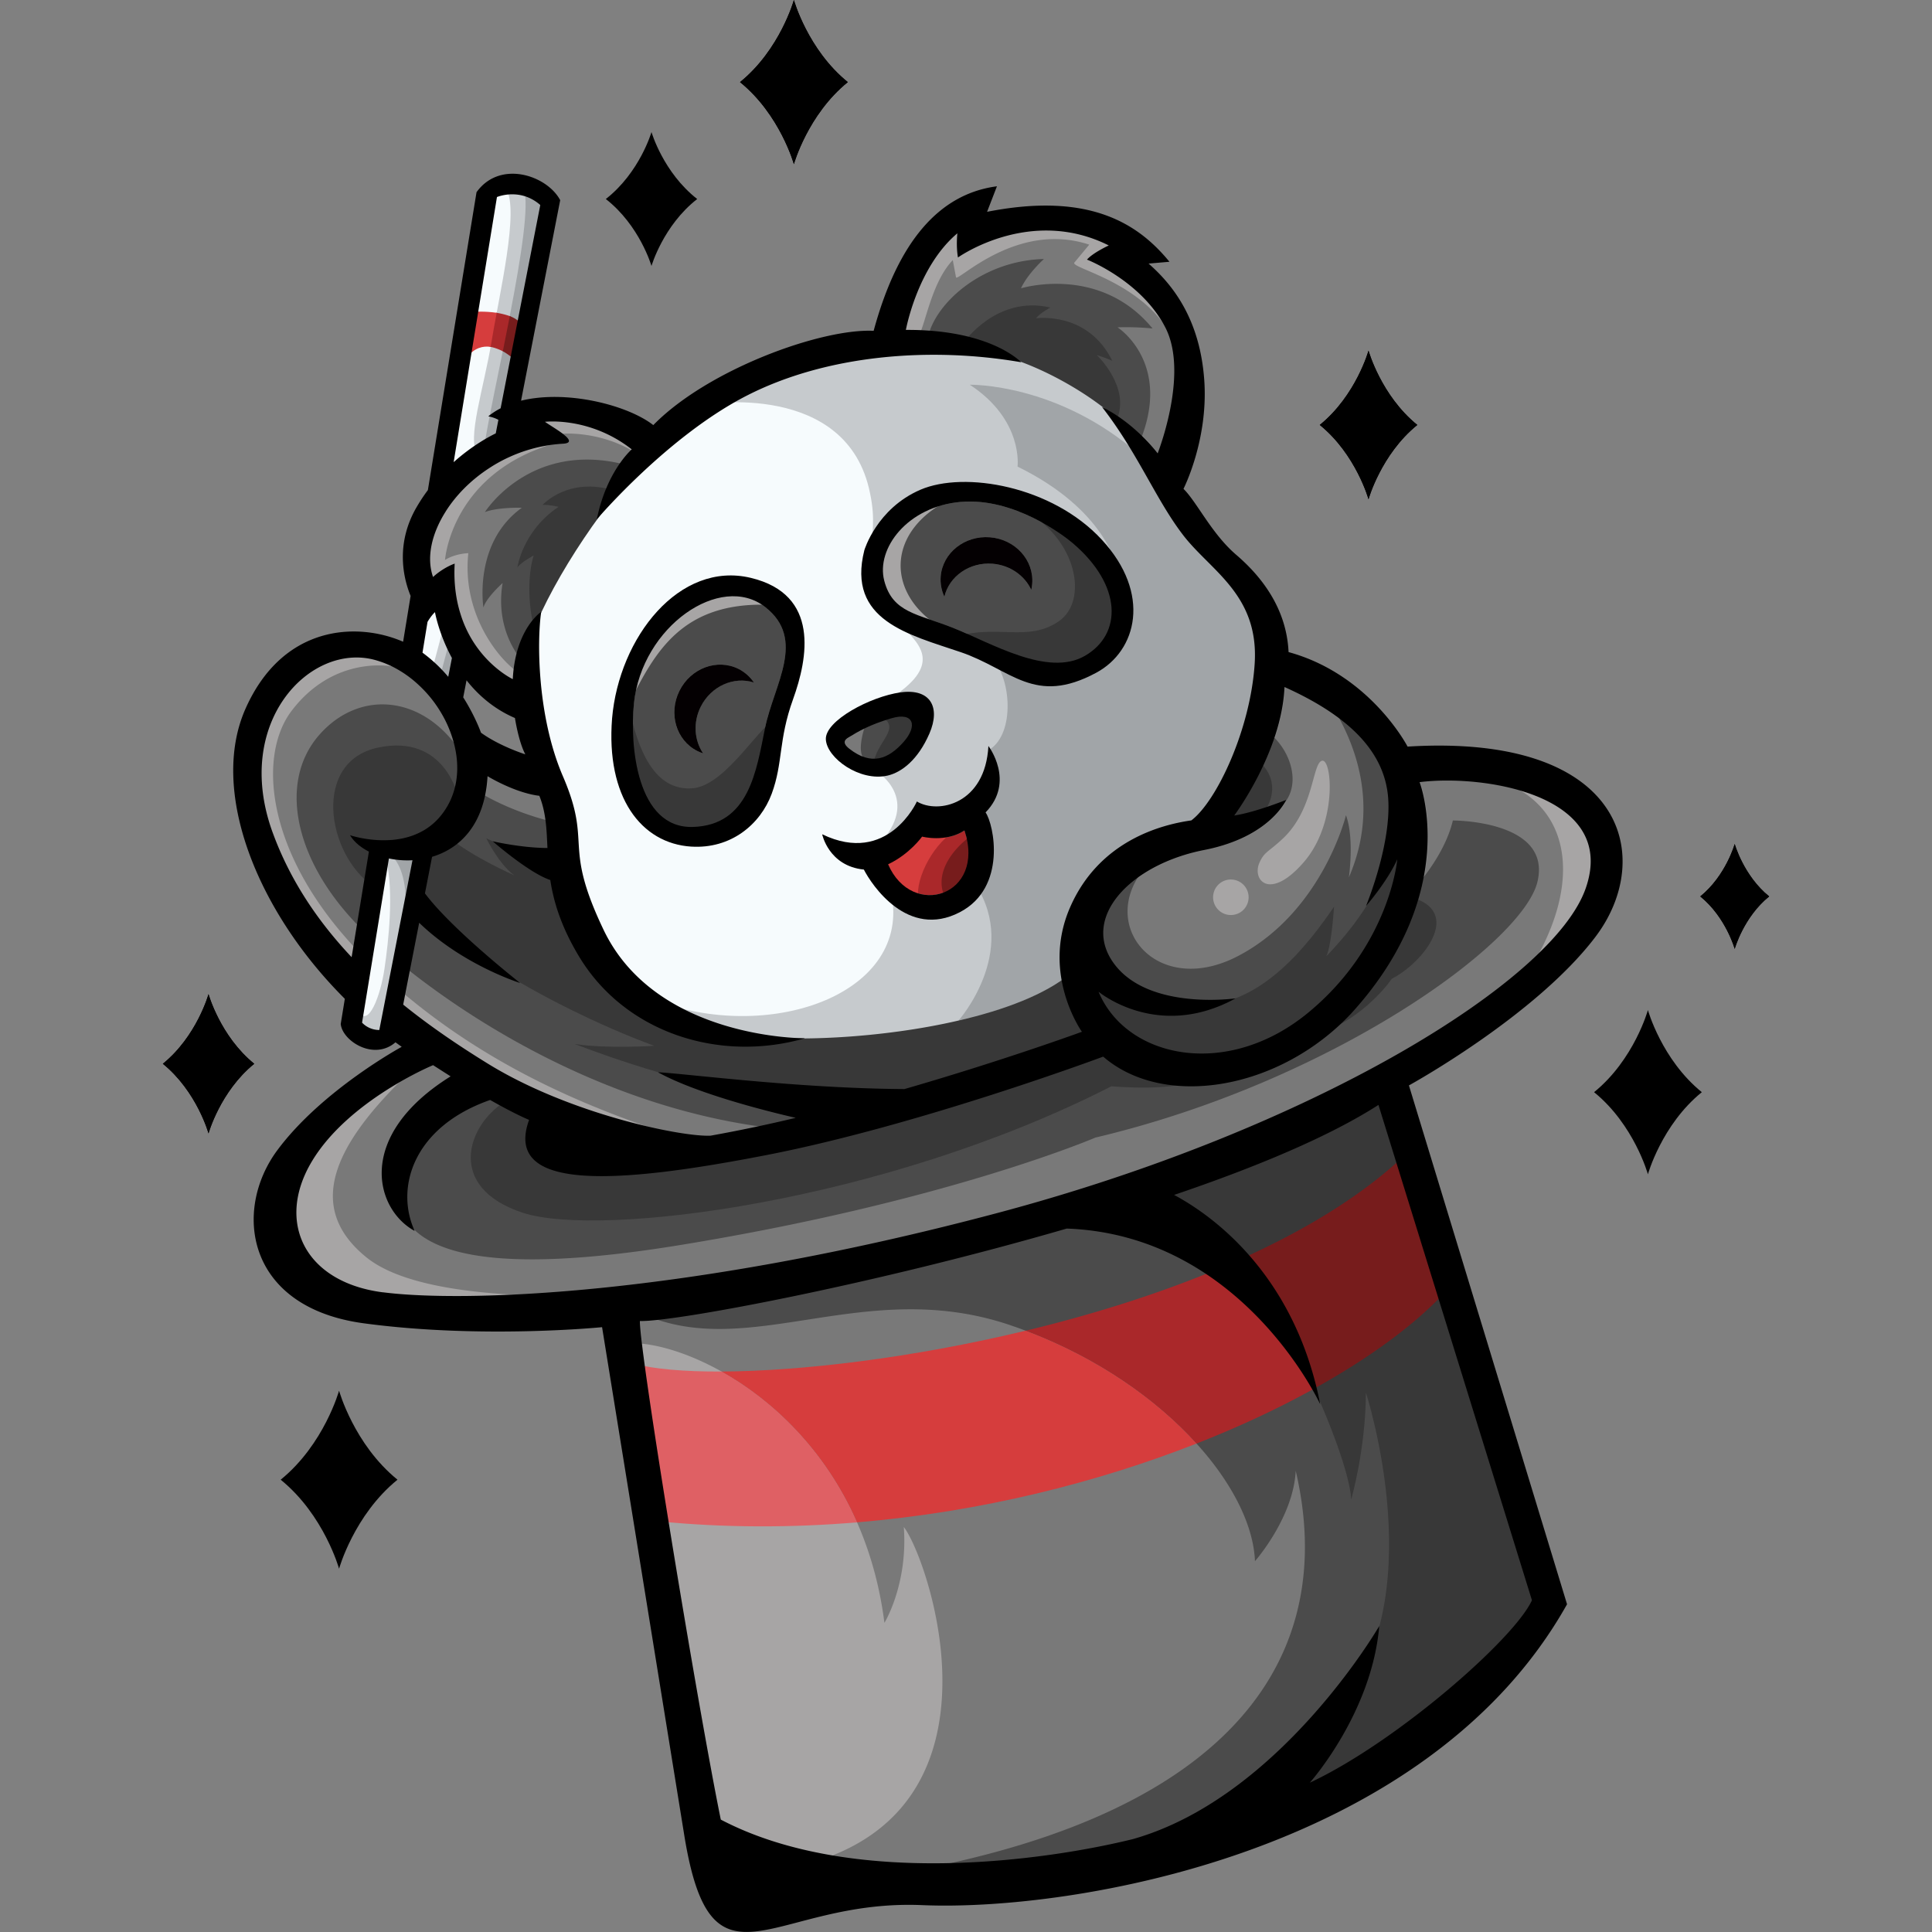 <svg xmlns="http://www.w3.org/2000/svg" width="100" height="100" stroke="#000" stroke-linecap="round" stroke-linejoin="round" fill="#fff" fill-rule="evenodd">
    <rect width="100%" height="100%" fill="#808080" stroke="none"/>
    <style>
        <![CDATA[.B{fill-rule:nonzero}.C{stroke:none}.D{fill:#000}.E{fill:#040002}]]>
    </style>
    <g fill="#797979" class="B C">
        <path d="M22.558 29.765c.53-.441 1.008-.592 1.008-.592-.056 1.017.072 1.881.303 2.61.161.524.394 1.024.692 1.484.879 1.354 2.012 1.885 2.012 1.885.135-2.605 1.471-3.485 1.471-3.485-.222 1.521-.207 5.417 1.123 8.509 1.552 3.601-.051 3.439 2.109 7.955 2.718 5.678 10.423 5.608 10.423 5.608-4.418 1.272-9.298-.268-11.689-4.223-.942-1.564-1.323-2.848-1.494-3.966-1.09-.366-2.87-1.909-2.978-2.005.086.019 1.501.342 2.831.347-.045-.972-.07-1.833-.419-2.701-1.287-.157-2.68-1.015-2.68-1.015-.142 2.497-1.423 3.74-2.872 4.173l-.368 1.891c1.4 1.877 4.931 4.642 4.931 4.642s-2.966-.926-5.229-3.118L20.905 52c1.444 1.166 2.95 2.174 4.39 3.061 4.237 2.61 10.022 3.797 11.52 3.724a77.862 77.862 0 0 0 4.405-.923c-1.516-.349-5.121-1.254-7.131-2.359 1.485.074 7.242.836 12.759.87 5.157-1.489 9.187-2.964 9.187-2.964s-2.122-2.967-.617-6.432 4.731-4.29 6.28-4.51c1.313-.991 3.068-4.724 3.28-8.131.219-3.555-2.271-4.781-3.697-6.627s-2.35-4.258-4.206-6.64c1.736.856 2.88 2.401 2.88 2.401.246-.648 1.533-4.297.402-6.507-1.246-2.429-4.061-3.523-4.061-3.523.316-.362 1.128-.732 1.128-.732-4.076-2.049-7.806.622-7.806.622-.106-.603-.032-1.251-.032-1.251-2.077 1.747-2.666 5-2.666 5 4.398-.029 5.965 1.673 5.965 1.673-4.73-.815-10.042-.381-14.159 1.706s-7.803 6.427-7.803 6.427c.499-2.499 1.808-3.624 1.808-3.624-2.179-1.706-4.492-1.427-4.492-1.427.436.316.928 1.135.928 1.135-.943.055-1.867.282-2.728.67a7.653 7.653 0 0 0-1.099.603c-.95.619-1.72 1.41-2.246 2.246-.73 1.152-.997 2.388-.648 3.379a3.805 3.805 0 0 1 .112-.1m22.181-1.284s.637-2.159 2.907-3.133 6.808-.198 9.384 2.588 1.822 5.75-.287 6.885c-3.21 1.726-4.379-.166-7.029-1.07s-5.895-1.627-4.975-5.271m1.867 7.358c1.56-.22 2.085.773 1.499 2.13s-1.434 2.002-2.156 2.174c-1.439.338-3.16-.908-3.203-1.872s2.302-2.215 3.861-2.432m.851 5.646c1.099.663 3.543.14 3.702-2.873 0 0 1.407 1.841-.147 3.439.432.605 1.123 3.888-1.333 5.165-2.697 1.405-4.565-1.419-4.967-2.207-1.825-.186-2.157-1.827-2.157-1.827 3.403 1.641 4.902-1.697 4.902-1.697m-15.778-4.299c.362-4.198 3.485-8.165 7.184-7.275 3.584.863 2.953 4.157 2.184 6.282s-.511 3.283-1.104 4.89-2.128 2.863-4.16 2.738c-2.611-.161-4.424-2.579-4.104-6.635"/>
        <path d="M66.605 41.403s-.825 1.922-4.24 2.591c-3.814.747-6.425 3.501-4.668 5.885 1.798 2.439 6.29 1.795 6.29 1.795-4.037 2.215-7.093-.344-7.093-.344 1.43 3.449 6.657 4.562 10.874 1.067s4.588-7.921 4.588-7.921c-.503 1.128-1.554 2.345-1.619 2.42.057-.14 1.323-3.239 1.147-5.594-.181-2.41-2.056-4.256-5.365-5.743-.147 3.379-2.603 6.651-2.603 6.651 1.09-.163 2.688-.807 2.688-.807m-22.659-2.66c1.162.92 2.041.537 2.81-.323s.527-1.581-.607-1.244-1.709.675-2.23.993c-.123.075-.393.241.027.574m16.86 23.105c2.432 1.304 6.331 4.507 7.562 10.838-.128-.27-4.172-8.77-13.12-9.095-9.908 2.88-20.263 4.829-22.092 4.786-.031 1.545 2.94 19.68 4.186 25.806 6.837 3.586 16.931 2.094 21.328 1.01 7.623-2.155 12.754-11.03 12.754-11.03-.379 4.449-3.497 7.999-3.594 8.11 4.499-2.109 10.601-7.459 11.495-9.445L71.383 57.189c-2.544 1.636-6.342 3.221-10.576 4.659M19.129 44.078c-.434-.221-.776-.513-.976-.848 0 0 .441.149 1.077.222a5.746 5.746 0 0 0 1.089.021c.436-.036.894-.132 1.333-.332a3.229 3.229 0 0 0 1.152-.865c.904-1.068 1.075-2.449.735-3.774-.146-.562-.371-1.101-.668-1.6a6.399 6.399 0 0 0-1.232-1.508 5.746 5.746 0 0 0-.976-.718c-.387-.228-.801-.403-1.234-.521-3.354-.904-7.36 3.244-5.281 8.936.918 2.518 2.378 4.641 4.087 6.452z"/>
        <path d="M73.512 40.479s2.21 5.683-3.545 11.98c-3.735 3.977-9.698 4.941-12.831 2.227 0 0-9.519 3.557-17.413 5.092s-13.64 1.879-12.303-1.817c-.595-.253-1.311-.631-2.014-1.031-3.957 1.383-4.936 4.518-3.907 6.779-2.063-1.125-3.08-4.918 1.86-8.001l-.906-.579s-4.348 1.798-6.256 4.95-.402 6.285 3.656 6.808 15.444.243 31.772-4.095 28.797-11.99 30.485-16.81-5.222-5.924-8.597-5.503M46.672 31.522c.065.148.703.693.828.835s.397.23.397.23l1.396.432c.465.144 1.506.322 1.557.352s1.258.327 1.258.327l2.377-.067c.04 0 .793-.231.823-.251s.793-.724.793-.724l.311-1.667v-1.536c0-.512-.854-1.797-.864-1.838s-.377-.555-.377-.555l-.667-.529-1.667-.572-.82-.229c-.03-.007-1.049-.082-1.079-.055s-1.085 0-1.085 0l-1.024-.043c-.341-.015-1.19.31-1.23.327s-.999.764-1.019.794-.402 1.05-.402 1.05l-.171.858c-.01.03.211 1.767.211 1.767l.452 1.094M34.15 41.012l1.295.482h1.943c.045 0 1.1-.648 1.1-.648l.949-.647c.316-.216.512-1.085.527-1.206s.136-1.498.136-1.498l.363-1.153c.03-.086.134-.647.205-.723s.232-.724.232-.724l.208-.784-.03-.851.03-.881-.542-.828-.603-.691-1.159-.169-.151 1.928-2.32-.407-3.321 1.616-.255.524-.655 2.275.346 2.364c.116.789.949 1.476.995 1.506s.708.513.708.513"/>
    </g>
    <g fill="#4b4b4b" class="B C">
        <path d="M79.563 80.189l-1.28-3.569-1.462-4.76-1.822-5.453-1.25-4.504-1.943-5.769-11.789 5.131-6.608 1.848-5.784 1.707-5.943 1.224-6.426 1.366-2.029.583c5.543 2.51 11.529-1.968 19.079.603S64.797 76.79 64.957 80.806c0 0 1.988-2.249 2.109-4.679 2.189 9.379-2.952 17.613-20.023 20.746 0 0 6.889.502 10.544-.341s6.828-1.948 6.828-1.948l4.167-1.742q1.522-.753 3.043-1.506l3.268-2.561 3.585-3.389 1.732-2.44zM43.428 58.017l1.536-.753-4.609-12.065-11.637-2.64s-2.009-.412-3.907-1.547l-.692-1.642c-1.91-3.394-5.453-3.811-7.621-1.3s-1.206 6.768 2.47 10.262 12.009 9.258 21.81 10.142zm5.895-25.521c1.978.783 4.904 2.567 6.832 1.451s1.952-3.639-.637-5.839c-.472-.4-3.038-2.369-5.795-2.128s-4.386 2.41-3.955 4.078 1.719 1.711 3.556 2.439m-.634-2.658c.101-1.224 1.241-2.132 2.55-2.026s2.287 1.182 2.188 2.405a1.934 1.934 0 0 1-.048.316c-.34-.733-1.092-1.278-2.002-1.352-1.193-.096-2.248.648-2.497 1.709-.153-.328-.219-.691-.191-1.052M35.866 42.803c2.909-.089 3.285-2.906 3.736-5.135s2.154-4.574 0-6.252c-2.302-1.793-6.382 1-6.792 5.001-.222 2.159.149 6.478 3.056 6.386m-.696-7.049c.586-1.174 1.952-1.68 3.051-1.133.324.163.6.406.802.706-1.037-.335-2.219.183-2.754 1.254-.408.817-.331 1.742.122 2.412a1.958 1.958 0 0 1-.296-.12c-1.099-.549-1.513-1.944-.925-3.118m9.725 3.639c.724.271.788.392 1.28 0s1.185-1.069 1.185-1.069l.271-.577v-.402c0-.02-.221-.567-.221-.567l-.281-.181c-.015 0-.382-.01-.487.02s-.346.045-.502.12l-1.306.668s-.663 1.718.06 1.988m-19.872-7.947c.143-.512.994-1.27.994-1.27-.422 2.51.994 3.996.994 3.996 3.103.442 4.409-.522 4.409-.522s6.005-8.255 1.024-9.58-7.345 2.436-7.345 2.436c.67-.263 1.913-.226 1.913-.226-2.53 1.821-1.988 5.165-1.988 5.165M57.125 23.61l1.827-.643c1.787-4.177-1.109-6.025-1.109-6.025.605-.019 1.21.001 1.812.06-2.736-3.334-6.808-2.079-6.808-2.079.341-.753 1.185-1.516 1.185-1.516-3.253.081-5.693 2.36-6.014 4.117l1.356 2.671zm8.709 18.479c1.702-.926 1.143-3.076-.083-4.1 0 0-1.928 3.203-2.259 4.221s.64.805 2.342-.12"/>
        <path d="M56.719 58.876c12.205-2.892 22.096-10.042 22.859-13.235s-4.378-3.173-4.378-3.173c-.422 1.787-1.857 3.348-1.857 3.348s-1.352 2.092-1.667 2.765l.833-1.785.352-1.235.271-2.129-.211-2.038-.683-2.029-1.436-2.179-1.225-.813-.552.191c-.184.064 2.932 3.906.793 8.847 0 0 .291-2.019-.151-3.214 0 0-1.214 4.991-5.572 7.28s-7.543-1.832-4.579-4.84c0 0-1.687.231-1.966.871s-1.067.896-1.308 2.021a8.77 8.77 0 0 0-.181 2.108 7.144 7.144 0 0 0-.006 1.688c.107.924.991 1.968.991 1.968l.351.287-2.098.838-6.688 2.363-6.416 1.536-6.251 1.416-3.826.06-2.35-.436-.904-1.582-3.532-1.785-1.363.354-1.948 1.206c-.649.402-1.908 2.611-1.566 4.076.351 1.526.803 5.081 14.66 2.832s21.603-5.585 21.603-5.585m13.331-7.853l.649-.851-.91 1.353c-.767 1.167-1.887 1.557-2.715 2.192l1.47-1.127zm-5.091 3.525l1.974-.729c-.7.488-1.631.801-2.934 1.077zm-6.536-.131l2.752.832c-.721 0-1.314-.09-1.796-.245-.886-.285-1.975-1.416-1.983-1.424z"/>
    </g>
    <g fill="#383838" class="B C">
        <path d="M47.043 38.833c.533-.251.457-.784.463-.809s.13-.341.185-.653-.246-.392-.627-.597-1.124-.07-1.124-.07l-.352.362c1.135.633-.271 1.345-.371 2.491.572.215 1.294-.472 1.827-.724m-15.981-.954c0 .06.391 2.741.437 3.246s.798 1.95.844 2.07 2.817 1.928 3.058 2.034 1.928.135 1.973.105l2.274-1.371c.045-.044 1.22-3.359 1.22-3.359l-.648-3.374c-.738.016-2.586 3.42-4.363 3.57s-2.721-1.566-3.233-3.896c-.001 0-1.562.914-1.562.974m23.834-.974c.06 0 2.832-.462 3.454-.663s1.587-1.627 1.587-1.627l.965-2.852c.322-.951-.763-1.988-.783-2.049s-2.893-4.016-4.58-4.768-1.185-.412-1.385-.473-1.125.422-1.165.473-.101 1.395-.101 1.395c2.872 1.506 3.48 4.76 1.898 5.829s-3.164.151-5.232.768l.362 1.557c.041.061 4.92 2.409 4.98 2.409m-27.273-8.153c-.321 1.013-.281 2.575.005 3.682l.015.565c0 .045 3.931-1.717 3.931-1.717l2.305-3.072c.768-1.024.316-2.079-2.079-2.817s-3.716.743-3.716.743c.342-.02.824.1.824.1-1.868 1.25-2.129 3.138-2.129 3.138.172-.261.844-.622.844-.622M56.171 23.042s.889.377 1.627-1.31-1.028-3.355-1.028-3.355q.409.127.802.297c-1.28-2.59-3.947-2.199-3.947-2.199.2-.267.738-.557.738-.557-2.772-.648-4.469 1.797-4.469 1.797l-.126 1.109 1.506 2.139zm8.967 16.363l-1.888 2.591-.08 1.004 2.179-.864c.914-1.194.411-2.259-.211-2.731m-7.348 11.887l-.965-.527q-.252.131-.504.264v.693c0 .023.301.716.301.716l.941 1.28 1.559.874 2.048.467 1.363.136c.454.045 1.785-.309 1.815-.331s1.506-.489 1.536-.527.969-.319 2.677-.952 3.013-2.048 3.474-2.721c1.677-.864 3.7-3.489.989-4.228 0 0-.582-.331-.386-1.385s-.457-1.928-1.09.136-2.897 4.303-2.897 4.303c.281-.582.397-2.557.397-2.557-1.265 1.853-3.71 5.116-7.004 5.096l-3.103-.313z"/>
        <path d="M62.151 55.758l-4.805-1.672-.693-.19-4.639 1.857-4.268 1.265-1.161.292 1.785-.574 2.712-.858 5.993-2.244-.874-1.582-.497-2.47-.377-.452.472-1.18-14.158.683c-4.719.227-12.231-2.932-14.219-4.479 0 0-1.667-.452-2.249-.763 0 0 .617 1.296 1.439 1.913 0 0-2.162-.949-3.382-1.966l.64-1.491-.113-.474c-.037-.158-.724-3.404-4.177-2.681s-2.661 5.543-.272 7.17c0 0 1.236-.161 2.742 1.306s2.287 2.061 2.287 2.061l1.416.896c1.864 1.258 5.339 2.997 8.111 4.006 0 0-2.496.166-4.122-.097 0 0 5.091 2.008 9.047 2.531s5.633 1.225 5.633 1.225l.737-.121-1.359.344-3.986 1.054-3.685.633q-2.119.185-4.238.371l-3.354-2.55-2.46-.462c-1.898 1.226-2.992 4.408.984 5.714s18.657-.522 30.466-6.547c0-.001 3.599.33 4.624-.468m17.015 23.622l-.803-2.872-1.406-3.976-1.275-4.157-.944-3.053-.974-3.404q-.547-1.773-1.095-3.546l-1.104-2.159-2.018.904-2.993 1.495-4.559 1.898-4.137 1.175c-1.379.391 3.072 1.225 3.916 2.204s2.44 1.551 2.998 2.485 1.31 1.491 1.596 2.214.724 1.052 1.039 1.988c1.311 2.636 2.47 5.729 2.531 7.035 0 0 .743-2.551.763-5.523 0 0 3.584 10.995-1.647 16.488-5.081 5.362-2.551 5.191-.954 4.448s4.509-2.571 4.509-2.571l2.972-2.339 2.571-2.39 1.998-2.48.07-.452z"/>
    </g>
    <path d="M45.778 83.999c-1.327-10.423-9.851-14.61-13.225-14.474l3.976 24.918.231.281 5.021 1.747c10.764-2.932 6.226-15.886 5-17.432.221 2.972-1.004 4.961-1.004 4.961m37.227-40.811l-.67-1.077-1.1-1.047-1.552-.678-2.658-.467-.248.279c4.458.904 5.481 5.272 2.199 10.303l1.378-.595.888-1.009c.296-.337 1.115-1.401 1.123-1.423s.588-1.506.588-1.506l.128-1.296zM18.968 65.082c-3.374-2.731-1.506-6.176 2.772-10.092 0 0-2.098.834-4.83 2.973s-2.51 3.976-2.51 3.976l.211 2.34c.07.779.974 1.727 1.134 1.888s2.219 1.061 2.219 1.061l2.32.374 3.384.552h2.209q2.45-.497 4.901-.994c1.633-.331-8.435.654-11.809-2.077m.293-15.124c-5.444-5.211-6.029-10.699-4.179-13.152s4.449-2.633 5.975-2.151l-.688-.903-1.423-.346h-1.454l-1.446.458-1.672 1.409-.926 1.642-.64 1.77v1.393l.248 2.199.678 1.883 1.167 2.38 1.687 2.688 1.408 1.543 2.538 2.139 2.726 1.81 2.35 1.348 2.629 1.318 3.72 1.265 4.181.527c-5.29-1.624-11.435-4.007-16.879-9.219m3.392-19.088l.221-.492.412 1.687.763 1.486c.255.496 1.004 1.225 1.034 1.285s1.767 1.145 1.767 1.145l.04-1.145c-.768-.407-3.013-2.801-2.651-6.205 0 0-.663.01-1.206.351 0 0 .317-4.599 5.895-6.095l-.266-.349c-.088-.116 2.333-.374 4.332.961l.352-.231-.201-.583-1.225-.793-1.697-.532-1.365-.131-1.246.141-.321.281.12.442-.692.683-1.446.422-1.707 1.396-.854 1.356-.672 1.447-.312 1.778.251 1.375zM32.734 34.51l-.136 1.15v.683c1.296-2.575 2.696-5.181 7.155-5.04l-.522-.748-.813-.14-.698-.111-1.285.246-.793.427-.868.748-.874.914-.552.718zm16.639-8.751s-.809-.344-2.104.364-1.845 2.086-1.845 2.086l-.407.947.241 1.154c.081.385.535.971.565 1.002s.768.579.768.579l1.22.625 1.16.12c-3.213-1.747-3.193-5.256.402-6.877m10.39-10.85l-.648-.738c-.023-.023-1.159-.971-1.159-.971l.677-.414c.226-.138-.557-.482-.58-.505s-.971-.557-.971-.557l-1.574-.33h-2.366l-1.22.233-1.212.241c-.404.081-.632-.083-.632-.143s-.053-.497-.053-.497l-.512.141s-.859.437-1.356 1.288-.987 1.611-.987 1.611l-.648 1.439-.422 1.92 1.288-.098c.429-.033.662-2.741 1.928-4.067l.166.888c.055.296 3.118-2.937 6.897-1.687l-.768.926c-.256.309 3.902 1.042 5.248 4.276l.033-1.044-.58-1.152zm8.668 24.466c-.512.11-.413 2.52-2.039 4.037-.754.704-.937.666-1.192 1.215-.428.918.52 2.033 2.282 0s1.461-5.362.949-5.252m-4.722 6.148a.919.919 0 0 0-.796 1.379.919.919 0 0 0 .796.46c.508 0 .919-.411.919-.919s-.411-.919-.919-.919" fill="#a7a5a5" class="B C"/>
    <path d="M59.45 23.794l-.941-1.263-.335-.453c-.95-1.152-4.133-3.249-6.96-3.825l-2.379-.453h-2.515l-3.509.286-3.54 1.145-2.832 1.702 1.28 2.441 2.737 1.572 1.687 3.041c.041.12 1.003 3.697 1.003 3.856s-.641 3.254-.845 3.965-1.044 6.861-1.795 8.428-4.039 4.369-5.606 5.061-1.234 2.762-1.215 2.791 1.588.856 1.588.856l1.716.612 1.405.019c2.687.376 7.295.159 11.215-.75l2.723-1.701 1.244-3.121.665-3.557 1.415-3.764c.471-1.255 1.747-2.651 1.839-2.892l1.535-3.916.573-6.417zM44.682 39.611l-.296-.157c-.034-.019-.333-.164-.4-.277s-.287-.371-.308-.395-.393-.333-.393-.333.053-.39.063-.412.33-.368.33-.368l.054-.212c.021 0 .636-.149.655-.164s1.157-.586 1.157-.586l.824-.123.535-.053.248.068.113.108.277.238a.392.392 0 0 0 0 .174c.024.096 0 .338 0 .338q.011.125.01.25c-.003.082-.174.482-.191.511s-.301.408-.315.461-.294.33-.355.39-.376.287-.407.316-.518.205-.518.205l-.574.068c-.024 0-.483-.035-.509-.046m5.683 5.919c-.159.492-.769.815-.783.836s-.971.431-.993.439-.815 0-.829 0-1.212-.453-1.212-.453l-.723-.61-.574-1.304.294-.451 1.574-.957.407-.369 2.704-.166c.901-.055.301.754.383 1.272s-.088 1.272-.247 1.761zm7.685-13.163c-.072.542-.361.974-.824 1.366s-1.366.974-2.248 1.123-2.191-.171-3.355-.831-2.41-1.125-2.42-1.167c0 0-1.928-.472-2.42-.682s-1.065-1.014-1.447-1.597-.342-1.053-.19-1.747 1.173-1.957 1.173-1.957l1.195-.986 1.485-.289 1.608-.13 1.014.169 1.636.383c.546.128 1.478.742 1.506.752s1.345.974 1.345.974.694.745.714.793.884 1.306.856 1.338.4 1.284.41 1.335.032.612-.038 1.154zM25.459 9.841l-.203.309-2.214 13.296.724.117 1.002.053 1.661-.7c.553-.233.151-3.261.915-6.675s1.145-5.844 1.145-5.844-1.522-.918-3.028-.556m-3.02 21.276l-.529.567-.653 2.44L23.466 35.69l.542-1.737-1.155-2.902zm-3.441 16.792l-.67 5.123.497.512h1.198l1.918-9.349-2.099-.151z" fill="#c6cacd" class="B C"/>
    <path d="M65.56 32.366c-.341-1.606-1.145-2.33-1.145-2.33l-1.928-2.129c-.843-.944-1.486-2.028-1.486-2.028l-1.863-2.502-.145.172c-4.238-3.735-8.796-3.635-8.796-3.635 2.792 1.828 2.47 4.238 2.47 4.238 4.599 2.249 5.121 5.194 5.121 5.194s-.351.007-.151.379.201 1.215.421 1.968-.271.753-.432 1.506-.502.462-.954.954-1.315.431-2.269.703-3.063-.783-3.063-.783c1.004 1.004 1.206 3.876-.118 4.724l.083.61c.06.361-.324 1.213-.579 1.951l-.279.768s.08 1.296.251 2.139-.181 1.557-.181 1.557c2.229 3.474-.905 7.003-.905 7.003 2.371-.548 4.491-1.35 5.785-2.424l-.06-.362 1.707-4.699 1.326-.803 1.104-.442 1.687-.582c.461-.184.888-.442 1.265-.763.603-.522.783-.844 1.285-1.827s1.024-1.647 1.366-2.792.362-1.587.482-2.691.338-1.466-.003-3.072m-40.508-9.118l1.335-.588q.059-.755.116-1.511l.05-.577c.017-.193.291-1.431.296-1.451l.502-2.195.171-1.521.467-1.677.226-1.757.186-1.29.065-.598-1.35-.296c.588 1.582-1.762 11.051-2.064 13.461m-2.32 11.959l.603.512.673-1.727-.744-.793zm-1.732 11.949l.909-2.871-1.723-.097c.497.439.889 1.311.813 2.968" fill="#a1a5a8" class="B C"/>
    <path d="M44.105 37.487l1.538-1.07c3.208-1.853 2.073-2.981 1.08-3.95-2.591-4.018-1.096-4.138-1.688-6.929-1.167-5.865-8.596-4.605-8.596-4.605l-2.993 2.988c-1.827 1.616-4.793 5.928-5.924 8.941l-.18 1.54.18 2.497.287 1.477c.096.492.706 2.212.724 2.319s.465 1.19.465 1.19l.318 1.945.39 2.694c.13.898.422.889 1.447 2.923s2.969 2.41 2.969 2.41c5.962 2.107 13.028-.494 12.018-5.589l-.528-1.222c-.376-.875-.135-1.326-.135-1.326 2.215-2.333-.046-3.75-.046-3.75s.084-.149-.436-.255-1.28-.694-1.648-1.152.759-1.076.759-1.076m-3.065-3.275c0 .036-.256 1.22-.256 1.22l-.383 1.085-.446 1.446-.195 1.13-.301 1.399-.822 1.588-1.159.903-.836.256c-.022.009-1.053 0-1.053 0l-.815-.225c-.039-.021-.744-.393-.744-.393l-.851-.887-.588-1.077-.324-.8c-.107-.267.007-1.28 0-1.376l-.099-1.675c0-.019.362-1.391.376-1.429s.318-1.234.318-1.258.826-1.535.858-1.574 1.15-1.024 1.182-1.046 1.658-1.056 1.658-1.056l.702-.106c.039-.008 1.015 0 1.015 0l1.13.301q.37.274.74.549l.692.989.241 1.085c.08.362-.04.909-.04.948M25.133 10.034l-.724 5.463-1.466 8.517c-.489 2.839.377.505.399.512s.497.045.497.045l.881-1.061c-.577-.759.331-3.434.724-5.844s1.446-6.793.753-7.893zM21.671 31.621l-.271 2.297.992.667.572-2.159-.306-1.454zm-1.91 12.936l-.793 3.484-.322 2.631c-.107.877-.542.914-.06 1.707s1.105-.809 1.315-2.239.492-3.956.09-5.623z" fill="#f6fbfd" class="B C"/>
    <path d="M37.348 70.99c-1.942.01-3.516-.13-4.564-.407l.207 1.668.007.051 1.027 6.437c3.501.347 6.974.34 10.336.058-1.686-3.834-4.449-6.372-7.013-7.806" fill="#df6064" class="B C"/>
    <path d="M47.728 43.302s-.646.909-1.759 1.434c1.241 2.865 5.08 1.624 3.953-1.752-.988.641-2.193.318-2.193.318M25.395 17.659q-.021.144-.051.289c.227.032.534.149.722.256l.362-1.826c-.207-.082-.516-.156-.75-.193l-.282 1.474M67.408 70.579c-.316-.935-.752-1.265-1.039-1.988s-1.039-1.28-1.598-2.214c-.222-.371-.605-.685-1.041-.989-3.333 1.456-7.006 2.612-10.643 3.49 3.733 1.407 6.775 3.555 8.842 5.842 2.232-.875 4.278-1.839 6.093-2.844a39.325 39.325 0 0 0-.615-1.296" fill="#aa282a" class="B C"/>
    <path d="M72.83 59.677c-2.342 2.256-5.529 4.155-9.1 5.709.436.304.82.617 1.041.989.559.935 1.311 1.491 1.598 2.214s.724 1.053 1.039 1.988c.213.429.417.861.615 1.297 2.926-1.62 5.247-3.347 6.765-4.986zM26.388 16.361l-.362 1.819a3.115 3.115 0 0 1 .714.555q.187-.859.376-1.718c-.11-.316-.386-.521-.728-.656m22.689 30.374s.794-.239 1.22-.949.322-.759.428-1.362-.428-1.198-.428-1.198c-1.34.994-2.018 2.349-1.22 3.509" fill="#771c1c" class="B C"/>
    <path d="M53.087 68.877c-5.856 1.409-11.621 2.095-15.739 2.113 2.564 1.434 5.328 3.972 7.013 7.806 6.444-.537 12.486-2.08 17.568-4.077-2.067-2.287-5.109-4.434-8.842-5.842M24.295 16.149l-.118.692v1.639c.386-.477.82-.586 1.217-.525q.029-.145.051-.289c.07-.436.164-.941.265-1.475-.58-.089-1.171-.06-1.414-.041m22.898 30.365h.342c-.191-1.064.879-3.033 2.038-3.575l-2.061-.296-2.252 1.898.959 1.371z" fill="#d63d3d" class="B C"/>
    <g class="D B C">
        <path d="M82.585 48.484c3.104-4.097 1.538-10.534-9.729-9.84 0 0-1.928-3.733-6.16-4.892-.106-2.309-1.451-3.957-2.716-5.041s-2.036-2.738-2.723-3.408c0 0 1.296-2.535 1.075-5.63s-1.571-4.885-2.882-6.03l1.081-.094c-1.578-1.923-4.077-3.642-9.44-2.586l.511-1.321c-2.966.39-5.116 2.822-6.382 7.481-2.711-.13-8.584 1.998-11.406 4.88-1.313-1.029-4.478-1.846-6.844-1.263l2.026-10.38c-.679-1.28-3.114-2.106-4.331-.412l-2.518 15.419a9.116 9.116 0 0 0-.593.899c-1 1.73-.772 3.43-.301 4.579l-.388 2.371c-2.386-1.037-6.229-.875-8.158 3.468-1.865 4.198.531 10.416 5.141 15.014l-.212 1.302c.082.877 1.712 1.923 2.834.949q.16.119.323.234s-4.131 2.241-6.44 5.354-1.627 8.134 4.478 8.957 12.332.2 12.332.2l4.254 26.295c1.418 8.765 4.543 3.287 12.315 3.62S73.881 95.929 81.11 83.036l-8.184-26.855s6.558-3.599 9.659-7.696m-10.734-7.182c.175 2.355-1.09 5.454-1.147 5.594.065-.075 1.115-1.292 1.619-2.42 0 0-.371 4.427-4.589 7.921s-9.444 2.381-10.873-1.067c0 0 3.056 2.559 7.092.344 0 0-4.492.644-6.29-1.795-1.757-2.384.853-5.137 4.668-5.885 3.415-.67 4.239-2.591 4.239-2.591s-1.598.643-2.687.807c0 0 2.456-3.273 2.603-6.651 3.309 1.486 5.184 3.333 5.365 5.743M25.722 10.199s1.188-.511 2.243.412L25.912 21.133c-.227.116-.442.255-.638.417a1.767 1.767 0 0 1 .523.18l-.137.702c-.282.135-1.191.607-2.179 1.489zM23.061 26.486c.525-.836 1.296-1.627 2.246-2.246a7.638 7.638 0 0 1 1.099-.603 7.732 7.732 0 0 1 2.729-.67c.943-.054-.492-.82-.928-1.135 0 0 2.314-.28 4.492 1.427 0 0-1.309 1.125-1.808 3.624 0 0 3.688-4.338 7.804-6.427s9.428-2.521 14.158-1.707c0 0-1.566-1.702-5.965-1.673 0 0 .588-3.253 2.665-5 0 0-.075.648.031 1.251 0 0 3.731-2.67 7.806-.622 0 0-.812.371-1.128.732 0 0 2.815 1.095 4.061 3.523 1.13 2.21-.157 5.859-.402 6.507 0 0-1.145-1.545-2.88-2.4 1.856 2.381 2.781 4.791 4.205 6.639s3.916 3.072 3.697 6.627c-.212 3.408-1.967 7.141-3.28 8.131-1.549.219-4.774 1.046-6.28 4.51s.617 6.431.617 6.431-4.03 1.475-9.187 2.965c-5.517-.034-11.274-.796-12.758-.87 2.01 1.106 5.615 2.01 7.131 2.359-1.459.35-2.928.658-4.405.923-1.499.072-7.285-1.113-11.522-3.723-1.439-.887-2.945-1.894-4.39-3.061l.828-4.236c2.262 2.193 5.229 3.119 5.229 3.119s-3.53-2.764-4.931-4.641l.369-1.892c1.45-.432 2.73-1.675 2.872-4.172 0 0 1.393.858 2.68 1.015.35.868.374 1.73.42 2.701-1.33-.005-2.745-.328-2.831-.347.108.096 1.889 1.639 2.978 2.005.171 1.118.552 2.403 1.494 3.967 2.391 3.955 7.271 5.495 11.689 4.223 0 0-7.705.07-10.423-5.608-2.159-4.517-.557-4.355-2.108-7.955-1.331-3.092-1.345-6.989-1.123-8.51 0 0-1.337.879-1.471 3.485 0 0-1.133-.531-2.012-1.884a5.977 5.977 0 0 1-.692-1.485c-.231-.728-.359-1.593-.303-2.61 0 0-.477.152-1.008.593a3.79 3.79 0 0 0-.111.099c-.35-.989-.083-2.225.647-3.378zm.916 9.606l.171-.879c.603.764 1.417 1.484 2.506 1.952 0 0 .18 1.208.537 1.88 0 0-1.331-.42-2.295-1.121-.001-.001-.287-.829-.921-1.832zm-1.849-3.901s.171-.304.386-.507c0 0 .191 1.109.877 2.374l-.19.974a7.599 7.599 0 0 0-1.333-1.25zm-8.015 10.901c-2.078-5.692 1.928-9.84 5.282-8.936.433.118.848.293 1.234.521.35.204.677.445.976.718a6.396 6.396 0 0 1 1.232 1.508 6.105 6.105 0 0 1 .667 1.6c.34 1.327.169 2.707-.735 3.774-.314.371-.708.667-1.152.865-.438.2-.896.296-1.333.333a5.701 5.701 0 0 1-1.089-.022c-.637-.072-1.077-.222-1.077-.222.2.335.542.627.976.848l-.894 5.464c-1.709-1.812-3.169-3.935-4.087-6.453zm5.914 8.204l-.393 2.012v.005a1.234 1.234 0 0 1-.894-.381l.056-.34.345-2.107.989-6.051c.401.084.811.115 1.22.092zm-.21 15.595c-4.058-.523-5.565-3.656-3.656-6.808s6.256-4.95 6.256-4.95l.906.579c-4.94 3.083-3.923 6.875-1.86 8.001-1.029-2.26-.051-5.396 3.907-6.779.704.4 1.42.778 2.015 1.032-1.337 3.697 4.414 3.353 12.303 1.817s17.413-5.092 17.413-5.092c3.133 2.713 9.095 1.75 12.831-2.227 5.755-6.297 3.546-11.98 3.546-11.98 3.374-.421 10.283.682 8.596 5.502S67.917 58.456 51.589 62.794s-27.716 4.617-31.772 4.094zm59.476 15.937c-.895 1.985-6.997 7.336-11.497 9.444.097-.111 3.215-3.661 3.594-8.11 0 0-5.13 8.875-12.754 11.03-4.398 1.085-14.491 2.576-21.328-1.01-1.246-6.126-4.218-24.261-4.186-25.806 1.83.043 12.185-1.905 22.092-4.786 8.948.325 12.992 8.825 13.12 9.095-1.232-6.33-5.131-9.533-7.562-10.836 4.234-1.437 8.032-3.022 10.577-4.659z"/>
        <path d="M44.713 45.009c.403.788 2.27 3.612 4.967 2.207 2.455-1.278 1.764-4.56 1.333-5.165 1.554-1.598.147-3.439.147-3.439-.159 3.013-2.603 3.536-3.702 2.873 0 0-1.499 3.338-4.902 1.697-.001 0 .333 1.641 2.157 1.827m3.015-1.707s1.206.323 2.193-.318c1.127 3.377-2.712 4.618-3.953 1.752 1.114-.525 1.76-1.434 1.76-1.434m-1.779-3.159c.724-.171 1.568-.817 2.157-2.174s.06-2.35-1.499-2.131-3.907 1.465-3.861 2.432 1.764 2.208 3.203 1.872m-2.03-1.974c.521-.318 1.095-.658 2.23-.993s1.376.386.607 1.244-1.649 1.243-2.81.323c-.419-.333-.149-.499-.027-.574m5.794-4.418c2.65.904 3.819 2.796 7.029 1.07 2.109-1.135 2.861-4.097.287-6.885s-7.115-3.564-9.385-2.588-2.906 3.133-2.906 3.133c-.92 3.644 2.324 4.367 4.975 5.271m.01-7.772c2.756-.241 5.323 1.728 5.796 2.128 2.588 2.2 2.564 4.727.636 5.839s-4.853-.667-6.832-1.451c-1.837-.728-3.123-.774-3.555-2.439s1.2-3.837 3.955-4.078M35.784 43.82c2.031.126 3.567-1.133 4.16-2.737s.338-2.767 1.104-4.89 1.4-5.42-2.183-6.282c-3.7-.89-6.823 3.077-7.184 7.275-.321 4.056 1.493 6.473 4.104 6.635M32.81 36.416c.41-4 4.49-6.794 6.792-5 2.154 1.677.453 4.022 0 6.251s-.827 5.047-3.736 5.136-3.277-4.226-3.054-6.386z"/>
    </g>
    <path d="M36.095 38.873q.144.072.297.12c-.453-.67-.531-1.596-.123-2.412.535-1.07 1.718-1.588 2.754-1.254-.203-.3-.479-.544-.802-.706-1.099-.547-2.465-.041-3.051 1.133s-.174 2.569.925 3.118m15.282-9.693c.911.075 1.663.619 2.002 1.352q.037-.156.048-.316c.099-1.224-.882-2.302-2.188-2.405s-2.449.802-2.549 2.026c-.028.361.038.723.19 1.051.249-1.059 1.305-1.804 2.498-1.708" class="B C E"/>
    <path d="M17.55 71.981s-.772 2.781-3.022 4.608c2.251 1.827 3.022 4.608 3.022 4.608s.774-2.781 3.024-4.608c-2.251-1.827-3.024-4.608-3.024-4.608" class="B C D"/>
    <use href="#B" class="B C E"/>
    <use href="#B" class="B C D"/>
    <use href="#C" class="B C E"/>
    <use href="#C" class="B C D"/>
    <use href="#D" class="B C E"/>
    <use href="#D" class="B C D"/>
    <path d="M89.788 43.683s-.455 1.64-1.782 2.716c1.327 1.077 1.782 2.716 1.782 2.716s.456-1.64 1.783-2.716c-1.327-1.077-1.783-2.716-1.783-2.716" class="B C E"/>
    <path d="M89.788 43.683s-.455 1.64-1.782 2.716c1.327 1.077 1.782 2.716 1.782 2.716s.456-1.64 1.783-2.716c-1.327-1.077-1.783-2.716-1.783-2.716m-4.492 8.598s-.711 2.565-2.787 4.25c2.076 1.685 2.787 4.25 2.787 4.25s.713-2.565 2.79-4.25c-2.077-1.685-2.79-4.25-2.79-4.25M33.721 13.767s.605-2.092 2.366-3.466c-1.76-1.375-2.366-3.466-2.366-3.466s-.603 2.091-2.364 3.466c1.76 1.374 2.364 3.466 2.364 3.466" class="B C D"/>
    <defs >
        <path id="B" d="M10.793 51.456s-.603 2.175-2.364 3.605c1.761 1.429 2.364 3.604 2.364 3.604s.605-2.175 2.366-3.604c-1.76-1.429-2.366-3.605-2.366-3.605"/>
        <path id="C" d="M41.091 8.499s.714-2.564 2.791-4.249C41.805 2.565 41.092 0 41.092 0s-.712 2.566-2.788 4.25c2.076 1.685 2.788 4.249 2.788 4.249"/>
        <path id="D" d="M70.834 25.842s.646-2.322 2.525-3.847c-1.879-1.525-2.525-3.847-2.525-3.847s-.644 2.322-2.523 3.847c1.879 1.526 2.523 3.847 2.523 3.847"/>
    </defs>
</svg>